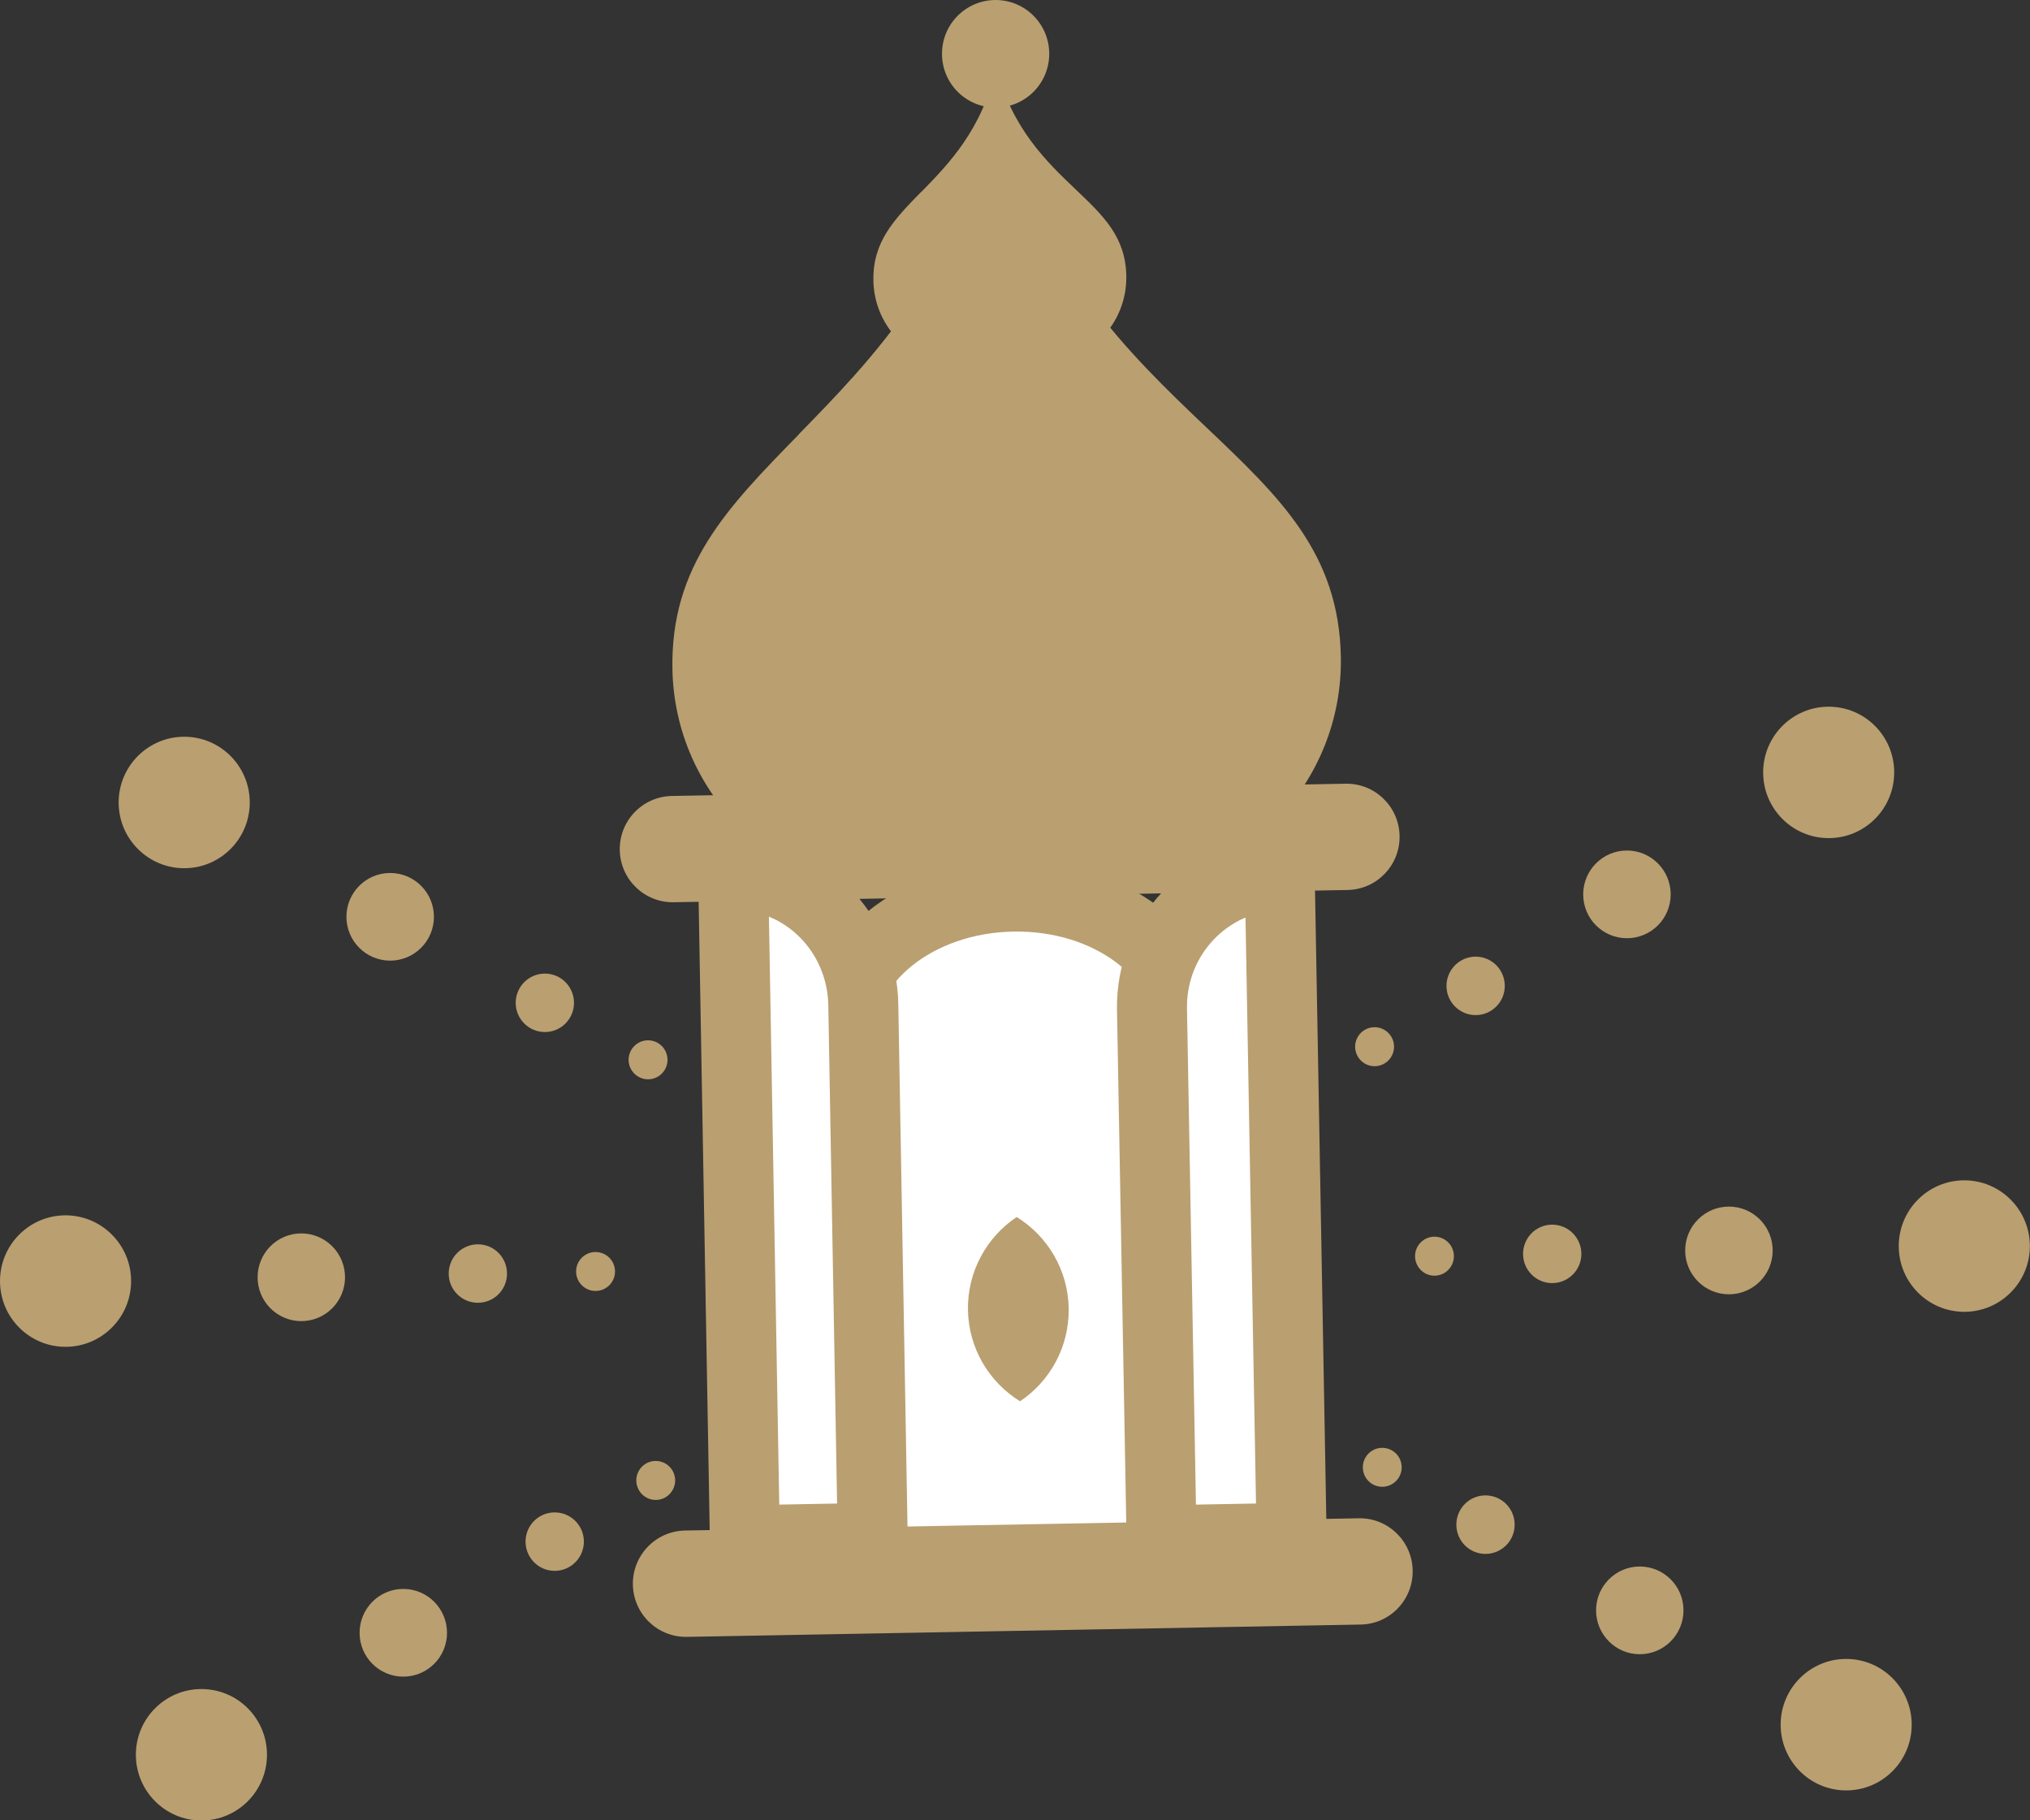 <?xml version="1.0" encoding="UTF-8"?> <svg xmlns="http://www.w3.org/2000/svg" width="29" height="26" viewBox="0 0 29 26" fill="none"><rect x="0" y="0" width="29" height="26" fill="#333333" stroke="none"/><path d="M11.411 6.206C10.387 7.253 9.579 8.08 9.606 9.558C9.639 11.357 11.126 12.796 12.921 12.763L15.958 12.707C17.754 12.674 19.187 11.183 19.155 9.383C19.128 7.905 18.291 7.108 17.229 6.1C16.148 5.071 14.831 3.817 14.235 1.5C13.723 3.837 12.452 5.138 11.408 6.206H11.411Z" fill="#BA9F70"></path><path d="M13.16 2.74C12.774 3.136 12.467 3.45 12.477 4.008C12.489 4.689 13.053 5.233 13.732 5.221L14.88 5.201C15.559 5.188 16.102 4.623 16.09 3.942C16.081 3.384 15.764 3.083 15.362 2.701C14.954 2.312 14.456 1.837 14.23 0.961C14.036 1.845 13.556 2.338 13.161 2.742L13.16 2.74Z" fill="#BA9F70"></path><path d="M14.223 1.536C14.646 1.536 14.989 1.193 14.989 0.768C14.989 0.344 14.646 0 14.223 0C13.8 0 13.457 0.344 13.457 0.768C13.457 1.193 13.8 1.536 14.223 1.536Z" fill="#BA9F70"></path><path d="M14.466 12.806C15.84 12.781 16.971 13.625 16.991 14.691L17.132 22.48L12.152 22.57L12.011 14.781C11.992 13.716 13.092 12.831 14.466 12.806Z" fill="white" stroke="#BA9F70" stroke-linecap="round" stroke-linejoin="round"></path><path d="M18.281 12.5C17.255 12.519 16.439 13.375 16.457 14.414L16.594 22L18.452 21.966L18.282 12.5H18.281Z" fill="white" stroke="#BA9F70" stroke-linecap="round" stroke-linejoin="round"></path><path d="M10.474 12.5L10.641 22L12.467 21.966L12.333 14.352C12.315 13.311 11.482 12.482 10.473 12.5H10.474Z" fill="white" stroke="#BA9F70" stroke-linecap="round" stroke-linejoin="round"></path><path d="M19.41 21.686L9.785 21.861C9.367 21.869 9.034 22.215 9.041 22.634C9.049 23.054 9.394 23.387 9.813 23.38L19.437 23.204C19.856 23.197 20.189 22.851 20.181 22.431C20.174 22.012 19.828 21.678 19.41 21.686Z" fill="#BA9F70"></path><path d="M19.222 11.194L9.598 11.369C9.179 11.377 8.846 11.723 8.854 12.142C8.861 12.561 9.207 12.895 9.625 12.887L19.25 12.712C19.668 12.705 20.002 12.359 19.994 11.939C19.986 11.52 19.641 11.186 19.222 11.194Z" fill="#BA9F70"></path><path d="M13.828 18.712C13.838 19.265 14.135 19.745 14.572 20.015C14.999 19.729 15.276 19.239 15.267 18.686C15.257 18.133 14.961 17.653 14.524 17.383C14.097 17.669 13.819 18.159 13.828 18.712Z" fill="#BA9F70"></path><path d="M8.508 18.439C8.661 18.439 8.786 18.315 8.786 18.161C8.786 18.007 8.661 17.883 8.508 17.883C8.355 17.883 8.23 18.007 8.23 18.161C8.23 18.315 8.355 18.439 8.508 18.439Z" fill="#BA9F70"></path><path d="M6.827 18.608C7.057 18.608 7.243 18.422 7.243 18.191C7.243 17.96 7.057 17.773 6.827 17.773C6.597 17.773 6.41 17.96 6.41 18.191C6.41 18.422 6.597 18.608 6.827 18.608Z" fill="#BA9F70"></path><path d="M4.304 18.87C4.649 18.87 4.929 18.589 4.929 18.244C4.929 17.898 4.649 17.617 4.304 17.617C3.959 17.617 3.68 17.898 3.68 18.244C3.68 18.589 3.959 18.87 4.304 18.87Z" fill="#BA9F70"></path><path d="M0.936 19.237C1.453 19.237 1.873 18.817 1.873 18.298C1.873 17.78 1.453 17.359 0.936 17.359C0.419 17.359 0 17.78 0 18.298C0 18.817 0.419 19.237 0.936 19.237Z" fill="#BA9F70"></path><path d="M20.492 18.221C20.646 18.221 20.77 18.096 20.77 17.942C20.77 17.789 20.646 17.664 20.492 17.664C20.339 17.664 20.215 17.789 20.215 17.942C20.215 18.096 20.339 18.221 20.492 18.221Z" fill="#BA9F70"></path><path d="M22.174 18.327C22.404 18.327 22.591 18.14 22.591 17.91C22.591 17.679 22.404 17.492 22.174 17.492C21.944 17.492 21.758 17.679 21.758 17.91C21.758 18.14 21.944 18.327 22.174 18.327Z" fill="#BA9F70"></path><path d="M24.699 18.487C25.044 18.487 25.324 18.207 25.324 17.861C25.324 17.515 25.044 17.234 24.699 17.234C24.354 17.234 24.074 17.515 24.074 17.861C24.074 18.207 24.354 18.487 24.699 18.487Z" fill="#BA9F70"></path><path d="M28.061 18.737C28.578 18.737 28.998 18.317 28.998 17.798C28.998 17.28 28.578 16.859 28.061 16.859C27.544 16.859 27.125 17.28 27.125 17.798C27.125 18.317 27.544 18.737 28.061 18.737Z" fill="#BA9F70"></path><path d="M19.637 15.229C19.79 15.229 19.915 15.104 19.915 14.95C19.915 14.796 19.79 14.672 19.637 14.672C19.484 14.672 19.359 14.796 19.359 14.95C19.359 15.104 19.484 15.229 19.637 15.229Z" fill="#BA9F70"></path><path d="M21.081 14.499C21.311 14.499 21.497 14.312 21.497 14.082C21.497 13.851 21.311 13.664 21.081 13.664C20.851 13.664 20.664 13.851 20.664 14.082C20.664 14.312 20.851 14.499 21.081 14.499Z" fill="#BA9F70"></path><path d="M23.242 13.401C23.587 13.401 23.867 13.121 23.867 12.775C23.867 12.429 23.587 12.148 23.242 12.148C22.897 12.148 22.617 12.429 22.617 12.775C22.617 13.121 22.897 13.401 23.242 13.401Z" fill="#BA9F70"></path><path d="M26.124 11.971C26.641 11.971 27.06 11.551 27.06 11.033C27.06 10.514 26.641 10.094 26.124 10.094C25.607 10.094 25.188 10.514 25.188 11.033C25.188 11.551 25.607 11.971 26.124 11.971Z" fill="#BA9F70"></path><path d="M9.367 21.424C9.521 21.424 9.645 21.299 9.645 21.145C9.645 20.992 9.521 20.867 9.367 20.867C9.214 20.867 9.09 20.992 9.09 21.145C9.09 21.299 9.214 21.424 9.367 21.424Z" fill="#BA9F70"></path><path d="M7.924 22.437C8.154 22.437 8.341 22.25 8.341 22.019C8.341 21.788 8.154 21.602 7.924 21.602C7.694 21.602 7.508 21.788 7.508 22.019C7.508 22.25 7.694 22.437 7.924 22.437Z" fill="#BA9F70"></path><path d="M5.761 23.948C6.106 23.948 6.386 23.668 6.386 23.322C6.386 22.976 6.106 22.695 5.761 22.695C5.416 22.695 5.137 22.976 5.137 23.322C5.137 23.668 5.416 23.948 5.761 23.948Z" fill="#BA9F70"></path><path d="M2.878 26.003C3.395 26.003 3.814 25.582 3.814 25.064C3.814 24.545 3.395 24.125 2.878 24.125C2.361 24.125 1.941 24.545 1.941 25.064C1.941 25.582 2.361 26.003 2.878 26.003Z" fill="#BA9F70"></path><path d="M9.258 15.416C9.411 15.416 9.536 15.291 9.536 15.138C9.536 14.984 9.411 14.859 9.258 14.859C9.105 14.859 8.98 14.984 8.98 15.138C8.98 15.291 9.105 15.416 9.258 15.416Z" fill="#BA9F70"></path><path d="M7.784 14.741C8.014 14.741 8.2 14.554 8.2 14.324C8.2 14.093 8.014 13.906 7.784 13.906C7.554 13.906 7.367 14.093 7.367 14.324C7.367 14.554 7.554 14.741 7.784 14.741Z" fill="#BA9F70"></path><path d="M5.574 13.721C5.919 13.721 6.199 13.441 6.199 13.095C6.199 12.749 5.919 12.469 5.574 12.469C5.229 12.469 4.949 12.749 4.949 13.095C4.949 13.441 5.229 13.721 5.574 13.721Z" fill="#BA9F70"></path><path d="M2.632 12.401C3.149 12.401 3.568 11.981 3.568 11.462C3.568 10.944 3.149 10.523 2.632 10.523C2.115 10.523 1.695 10.944 1.695 11.462C1.695 11.981 2.115 12.401 2.632 12.401Z" fill="#BA9F70"></path><path d="M19.746 21.236C19.9 21.236 20.024 21.112 20.024 20.958C20.024 20.804 19.9 20.68 19.746 20.68C19.593 20.68 19.469 20.804 19.469 20.958C19.469 21.112 19.593 21.236 19.746 21.236Z" fill="#BA9F70"></path><path d="M21.221 22.195C21.451 22.195 21.638 22.008 21.638 21.777C21.638 21.546 21.451 21.359 21.221 21.359C20.991 21.359 20.805 21.546 20.805 21.777C20.805 22.008 20.991 22.195 21.221 22.195Z" fill="#BA9F70"></path><path d="M23.425 23.628C23.77 23.628 24.05 23.347 24.05 23.001C24.05 22.655 23.77 22.375 23.425 22.375C23.081 22.375 22.801 22.655 22.801 23.001C22.801 23.347 23.081 23.628 23.425 23.628Z" fill="#BA9F70"></path><path d="M26.374 25.573C26.891 25.573 27.31 25.153 27.31 24.634C27.31 24.116 26.891 23.695 26.374 23.695C25.857 23.695 25.438 24.116 25.438 24.634C25.438 25.153 25.857 25.573 26.374 25.573Z" fill="#BA9F70"></path></svg> 